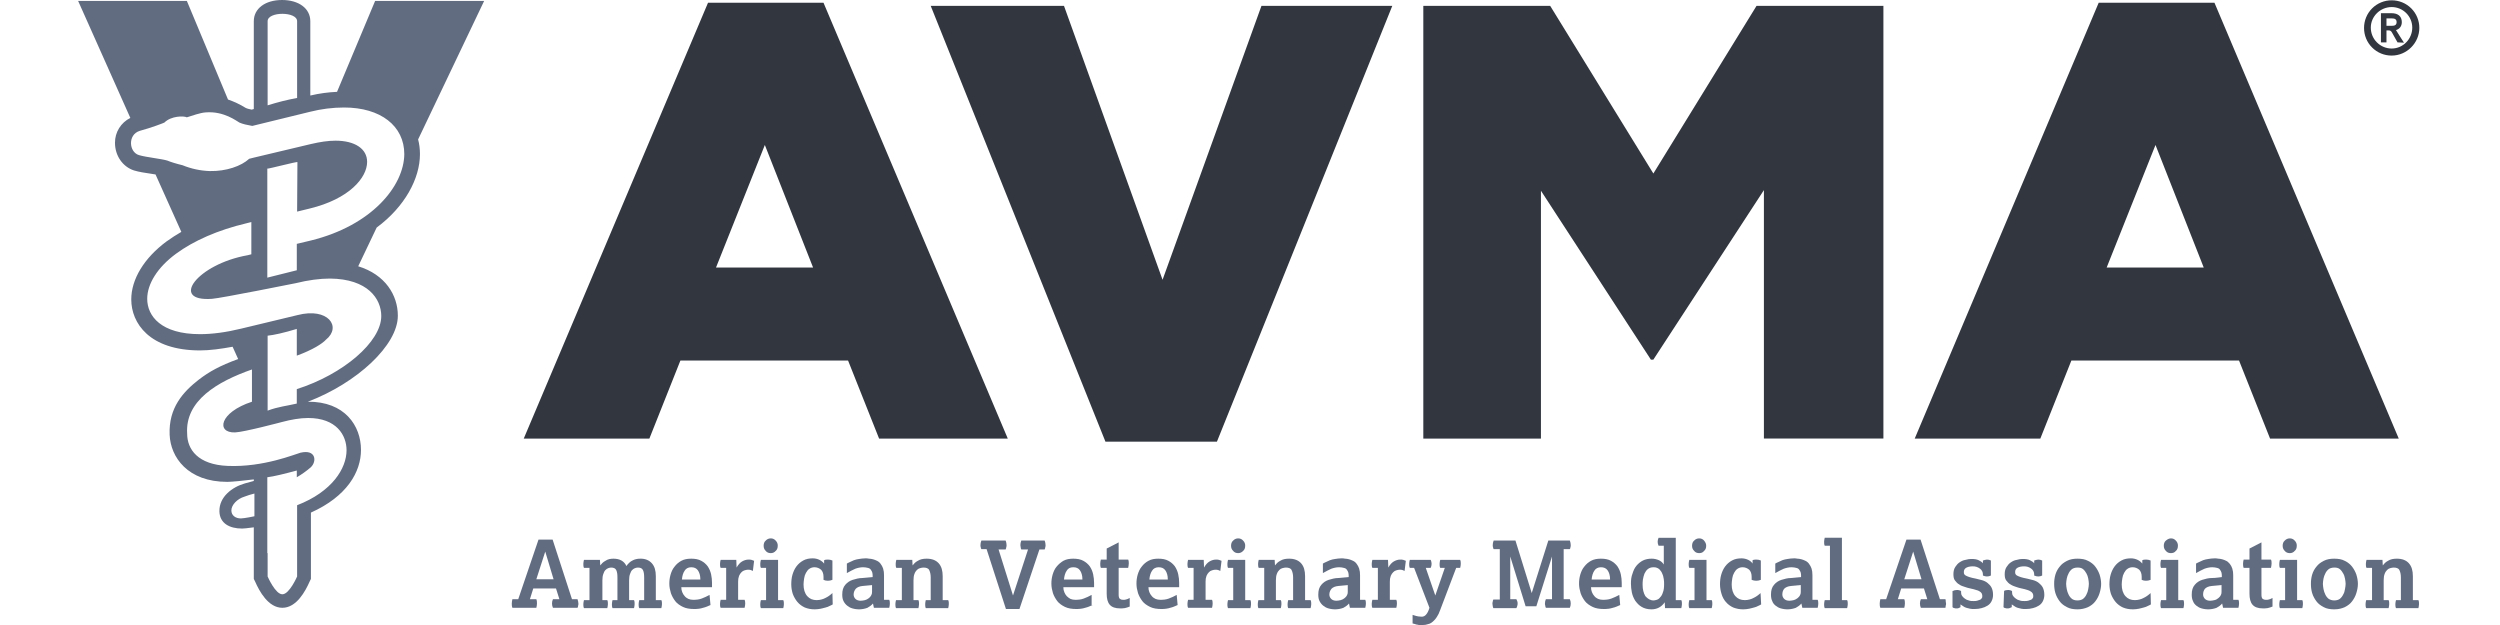 <svg xmlns="http://www.w3.org/2000/svg" fill="none" viewBox="0 0 160 40" height="40" width="160">
<g clip-path="url(#clip0_11964_15102)">
<path fill="#626C81" d="M34.326 37.071L34.896 35.302L35.428 37.071L34.326 37.071ZM32.793 38.349C32.774 38.447 32.754 38.526 32.754 38.624C32.754 38.703 32.754 38.801 32.793 38.899H34.326C34.346 38.801 34.366 38.722 34.366 38.624C34.366 38.545 34.366 38.447 34.326 38.349H33.914L34.13 37.661H35.584L35.801 38.349H35.388C35.348 38.435 35.328 38.529 35.329 38.624C35.329 38.722 35.349 38.821 35.388 38.899H36.961C36.985 38.857 36.999 38.81 37 38.761C37.019 38.722 37.019 38.663 37.019 38.624C37.019 38.584 37 38.545 37 38.486C36.98 38.447 36.98 38.388 36.961 38.349H36.607L35.368 34.535H34.464L33.167 38.349H32.793Z"></path>
<path fill="#626C81" d="M37.727 38.407V36.344H37.373C37.334 36.265 37.334 36.167 37.334 36.088C37.334 36.01 37.354 35.911 37.373 35.833H38.396L38.415 36.186C38.494 36.088 38.592 35.97 38.75 35.892C38.887 35.793 39.064 35.755 39.26 35.755C39.457 35.755 39.634 35.793 39.771 35.872C39.909 35.951 40.027 36.069 40.086 36.226C40.204 36.069 40.342 35.931 40.48 35.872C40.617 35.793 40.793 35.754 40.99 35.754C41.304 35.754 41.54 35.853 41.718 36.049C41.895 36.246 41.973 36.521 41.973 36.874V38.407H42.327C42.366 38.486 42.366 38.584 42.366 38.663C42.366 38.742 42.346 38.84 42.327 38.919H40.911C40.872 38.84 40.872 38.742 40.872 38.663C40.872 38.584 40.892 38.486 40.911 38.407H41.226V36.953C41.226 36.756 41.206 36.599 41.148 36.481C41.088 36.363 40.971 36.324 40.813 36.324C40.755 36.324 40.695 36.344 40.636 36.363C40.569 36.388 40.508 36.429 40.459 36.481C40.4 36.54 40.361 36.619 40.322 36.737C40.283 36.835 40.263 36.973 40.263 37.149V38.407H40.578C40.616 38.486 40.616 38.584 40.616 38.664C40.616 38.742 40.597 38.84 40.578 38.919H39.201C39.162 38.84 39.162 38.742 39.162 38.663C39.162 38.584 39.182 38.486 39.201 38.407H39.516V36.953C39.516 36.756 39.496 36.599 39.437 36.481C39.378 36.363 39.26 36.324 39.103 36.324C39.043 36.328 38.983 36.341 38.926 36.363C38.859 36.389 38.798 36.429 38.75 36.482C38.69 36.54 38.651 36.619 38.612 36.737C38.573 36.835 38.553 36.973 38.553 37.149V38.407H38.867C38.906 38.486 38.906 38.584 38.906 38.664C38.906 38.742 38.887 38.84 38.867 38.919H37.373C37.334 38.84 37.334 38.742 37.334 38.663C37.334 38.584 37.354 38.486 37.373 38.407H37.727V38.407Z"></path>
<path fill="#626C81" d="M44.823 37.091H43.643C43.662 36.855 43.721 36.658 43.82 36.521C43.898 36.383 44.055 36.304 44.232 36.304C44.429 36.304 44.566 36.363 44.665 36.501C44.763 36.639 44.822 36.835 44.822 37.071L44.823 37.091ZM45.412 38.074C45.248 38.165 45.077 38.243 44.901 38.309C44.744 38.368 44.567 38.388 44.37 38.388C44.253 38.388 44.155 38.368 44.056 38.329C43.978 38.29 43.879 38.231 43.82 38.152C43.752 38.078 43.699 37.991 43.663 37.897C43.623 37.797 43.602 37.69 43.604 37.582H45.569V37.307C45.569 37.13 45.55 36.933 45.511 36.757C45.471 36.575 45.398 36.401 45.294 36.246C45.185 36.099 45.044 35.978 44.882 35.892C44.705 35.793 44.488 35.755 44.233 35.755C43.997 35.755 43.781 35.793 43.604 35.892C43.434 35.983 43.287 36.111 43.172 36.265C43.053 36.403 42.975 36.579 42.916 36.776C42.861 36.968 42.834 37.166 42.837 37.366C42.837 37.562 42.877 37.759 42.936 37.956C42.995 38.133 43.093 38.309 43.211 38.467C43.329 38.624 43.506 38.742 43.702 38.84C43.899 38.938 44.155 38.977 44.43 38.977C44.626 38.977 44.823 38.958 44.999 38.899C45.176 38.86 45.334 38.781 45.471 38.722L45.412 38.074Z"></path>
<path fill="#626C81" d="M46.474 38.407V36.344H46.12C46.081 36.265 46.081 36.167 46.081 36.088C46.081 36.01 46.1 35.911 46.12 35.833H47.123L47.142 36.324C47.24 36.147 47.358 36.01 47.496 35.931C47.633 35.853 47.771 35.813 47.908 35.813C47.968 35.813 48.046 35.813 48.105 35.833C48.164 35.853 48.224 35.872 48.263 35.892L48.184 36.54C48.145 36.521 48.086 36.501 48.047 36.481C47.987 36.462 47.928 36.462 47.85 36.462C47.791 36.462 47.732 36.481 47.654 36.501C47.578 36.521 47.51 36.562 47.457 36.62C47.398 36.678 47.339 36.757 47.3 36.855C47.256 36.974 47.236 37.101 47.24 37.228V38.388H47.653C47.693 38.467 47.693 38.565 47.693 38.644C47.693 38.722 47.673 38.821 47.654 38.899H46.12C46.081 38.821 46.081 38.722 46.081 38.644C46.081 38.565 46.1 38.467 46.12 38.388H46.474V38.407V38.407Z"></path>
<path fill="#626C81" d="M49.639 35.263C49.737 35.184 49.776 35.066 49.776 34.928C49.779 34.866 49.768 34.804 49.744 34.746C49.72 34.689 49.684 34.637 49.639 34.594C49.6 34.549 49.552 34.513 49.497 34.489C49.443 34.466 49.384 34.455 49.324 34.457C49.265 34.456 49.207 34.468 49.152 34.492C49.098 34.516 49.05 34.551 49.01 34.594C48.912 34.673 48.873 34.791 48.873 34.928C48.873 35.066 48.912 35.164 49.01 35.263C49.089 35.361 49.206 35.4 49.324 35.4C49.384 35.403 49.443 35.392 49.497 35.368C49.552 35.344 49.6 35.308 49.639 35.263ZM48.695 38.407C48.672 38.491 48.66 38.577 48.656 38.663C48.656 38.742 48.656 38.84 48.696 38.919H50.13C50.153 38.835 50.166 38.749 50.169 38.663C50.169 38.584 50.169 38.486 50.13 38.407H49.796V35.833H48.696C48.673 35.916 48.66 36.002 48.656 36.088C48.656 36.167 48.656 36.265 48.696 36.344H49.029V38.407H48.695Z"></path>
<path fill="#626C81" d="M53.294 38.683C53.236 38.722 53.176 38.742 53.097 38.781C53.017 38.826 52.932 38.859 52.842 38.879C52.744 38.899 52.646 38.938 52.527 38.958C52.404 38.982 52.28 38.995 52.154 38.998C51.899 38.998 51.703 38.958 51.506 38.879C51.324 38.797 51.163 38.677 51.034 38.526C50.908 38.372 50.809 38.2 50.739 38.014C50.676 37.817 50.643 37.612 50.641 37.405C50.641 37.189 50.661 36.972 50.719 36.776C50.778 36.579 50.857 36.403 50.975 36.245C51.093 36.088 51.231 35.97 51.407 35.872C51.584 35.774 51.781 35.734 52.017 35.734C52.166 35.734 52.314 35.768 52.449 35.833C52.567 35.892 52.666 35.97 52.744 36.069V35.853C52.822 35.813 52.921 35.813 53 35.813C53.097 35.813 53.176 35.833 53.275 35.872V37.11C53.181 37.149 53.081 37.169 52.98 37.169C52.882 37.169 52.783 37.149 52.705 37.11V36.914C52.705 36.717 52.646 36.56 52.547 36.462C52.433 36.362 52.287 36.306 52.135 36.304C52.016 36.301 51.899 36.335 51.801 36.403C51.703 36.462 51.643 36.56 51.584 36.659C51.522 36.767 51.482 36.888 51.466 37.012C51.447 37.149 51.427 37.268 51.427 37.406C51.427 37.719 51.506 37.975 51.663 38.152C51.82 38.329 52.017 38.408 52.272 38.408C52.39 38.408 52.489 38.388 52.567 38.368C52.666 38.349 52.744 38.309 52.823 38.27C52.901 38.231 52.979 38.191 53.059 38.133C53.137 38.074 53.215 38.014 53.275 37.956L53.294 38.683V38.683Z"></path>
<path fill="#626C81" d="M55.831 37.444L55.811 37.446V37.444H55.831ZM55.811 37.446V37.896C55.813 37.972 55.792 38.048 55.752 38.112C55.712 38.191 55.654 38.231 55.595 38.289C55.525 38.344 55.444 38.385 55.359 38.408C55.261 38.427 55.182 38.447 55.084 38.447C54.946 38.447 54.828 38.407 54.749 38.329C54.712 38.293 54.683 38.25 54.663 38.203C54.643 38.156 54.632 38.105 54.632 38.054C54.632 37.896 54.691 37.779 54.769 37.681C54.867 37.582 55.005 37.523 55.202 37.503L55.811 37.446ZM55.929 38.899H56.912C56.934 38.816 56.948 38.73 56.951 38.644C56.951 38.565 56.951 38.466 56.912 38.388H56.577V36.816C56.581 36.669 56.562 36.523 56.519 36.383C56.482 36.277 56.429 36.177 56.361 36.088C56.302 36.002 56.22 35.934 56.126 35.891C56.044 35.85 55.958 35.817 55.87 35.793C55.786 35.77 55.701 35.757 55.614 35.754C55.535 35.734 55.457 35.734 55.398 35.734C55.241 35.734 55.103 35.754 54.986 35.774C54.872 35.788 54.76 35.815 54.651 35.853C54.553 35.891 54.474 35.931 54.395 35.97C54.317 36.009 54.258 36.029 54.199 36.069V36.678C54.395 36.559 54.572 36.481 54.73 36.403C54.887 36.344 55.064 36.304 55.241 36.304C55.359 36.304 55.457 36.324 55.535 36.344C55.634 36.363 55.693 36.403 55.732 36.462C55.777 36.521 55.81 36.587 55.831 36.658C55.85 36.737 55.85 36.835 55.85 36.933L55.202 36.992C54.965 36.992 54.769 37.051 54.572 37.11C54.388 37.167 54.224 37.277 54.1 37.425C53.963 37.582 53.904 37.779 53.904 38.054C53.904 38.211 53.924 38.349 53.983 38.466C54.042 38.585 54.12 38.682 54.219 38.761C54.317 38.84 54.416 38.899 54.553 38.938C54.87 39.029 55.208 39.015 55.516 38.899C55.654 38.821 55.772 38.742 55.87 38.624L55.929 38.899Z"></path>
<path fill="#626C81" d="M57.718 38.407V36.344H57.363C57.324 36.265 57.324 36.167 57.324 36.088C57.324 36.009 57.344 35.911 57.363 35.833H58.386L58.405 36.186C58.484 36.088 58.582 35.97 58.74 35.892C58.897 35.793 59.073 35.755 59.31 35.755C59.643 35.755 59.899 35.853 60.076 36.049C60.253 36.246 60.332 36.521 60.332 36.874V38.407H60.685C60.725 38.486 60.725 38.584 60.725 38.663C60.725 38.742 60.705 38.84 60.685 38.919H59.25C59.212 38.84 59.212 38.742 59.212 38.663C59.212 38.584 59.231 38.486 59.25 38.407H59.565V36.953C59.565 36.756 59.526 36.599 59.467 36.481C59.408 36.363 59.27 36.324 59.093 36.324C59.034 36.324 58.956 36.344 58.877 36.363C58.802 36.383 58.733 36.424 58.68 36.481C58.621 36.54 58.563 36.619 58.523 36.737C58.484 36.835 58.464 36.972 58.464 37.149V38.407H58.779C58.818 38.486 58.818 38.584 58.818 38.664C58.818 38.742 58.798 38.84 58.779 38.919H57.344C57.305 38.84 57.305 38.742 57.305 38.663C57.305 38.584 57.324 38.486 57.344 38.407H57.717H57.718Z"></path>
<path fill="#626C81" d="M63.142 35.145H62.808C62.788 35.106 62.768 35.066 62.768 35.027C62.749 34.988 62.749 34.928 62.749 34.889C62.749 34.791 62.768 34.693 62.808 34.594H64.361C64.4 34.693 64.42 34.791 64.42 34.889C64.42 34.928 64.42 34.988 64.4 35.027C64.396 35.075 64.383 35.122 64.361 35.164H63.908L64.832 38.112L65.795 35.164H65.363C65.343 35.125 65.324 35.086 65.324 35.027C65.324 34.988 65.304 34.928 65.304 34.889C65.304 34.791 65.324 34.693 65.363 34.594H66.857C66.896 34.693 66.916 34.791 66.916 34.889C66.916 34.928 66.916 34.988 66.896 35.027C66.892 35.075 66.879 35.122 66.857 35.164H66.523L65.245 38.977H64.38L63.142 35.145Z"></path>
<path fill="#626C81" d="M69.274 37.091H68.095C68.115 36.855 68.174 36.658 68.272 36.521C68.35 36.383 68.488 36.304 68.684 36.304C68.881 36.304 69.019 36.363 69.117 36.501C69.216 36.639 69.274 36.835 69.274 37.071V37.091ZM69.923 38.722H69.864V38.074C69.7 38.165 69.529 38.243 69.353 38.309C69.195 38.368 69.019 38.388 68.822 38.388C68.704 38.388 68.606 38.368 68.508 38.329C68.421 38.281 68.342 38.222 68.272 38.152C68.204 38.077 68.151 37.991 68.115 37.897C68.074 37.797 68.054 37.69 68.055 37.582H70.021V37.307C70.021 37.122 70.001 36.938 69.962 36.757C69.923 36.575 69.85 36.401 69.746 36.246C69.637 36.099 69.496 35.978 69.334 35.892C69.157 35.793 68.94 35.755 68.685 35.755C68.449 35.755 68.232 35.793 68.055 35.892C67.89 35.989 67.744 36.116 67.623 36.265C67.505 36.403 67.427 36.579 67.368 36.776C67.313 36.968 67.286 37.166 67.289 37.366C67.289 37.562 67.329 37.759 67.387 37.956C67.446 38.133 67.545 38.309 67.662 38.467C67.781 38.624 67.957 38.742 68.154 38.84C68.35 38.938 68.606 38.977 68.881 38.977C69.078 38.977 69.275 38.958 69.451 38.899C69.628 38.86 69.785 38.781 69.923 38.722V38.722Z"></path>
<path fill="#626C81" d="M70.828 36.344H70.454C70.415 36.246 70.415 36.147 70.415 36.069C70.415 35.99 70.435 35.892 70.454 35.813H70.828V35.106L71.594 34.712V35.813H72.204C72.243 35.892 72.243 35.99 72.243 36.069C72.243 36.147 72.224 36.226 72.204 36.344H71.594V38.054C71.594 38.191 71.614 38.27 71.673 38.329C71.731 38.369 71.8 38.39 71.87 38.388C71.948 38.388 72.007 38.388 72.066 38.368C72.126 38.349 72.204 38.329 72.302 38.27V38.82C72.201 38.862 72.095 38.895 71.987 38.919C71.87 38.938 71.771 38.938 71.693 38.938C71.378 38.938 71.162 38.86 71.024 38.703C70.887 38.545 70.828 38.309 70.828 37.995V36.344Z"></path>
<path fill="#626C81" d="M74.739 37.091H73.559C73.579 36.855 73.638 36.658 73.736 36.521C73.815 36.383 73.972 36.304 74.149 36.304C74.345 36.304 74.484 36.363 74.582 36.501C74.68 36.639 74.739 36.835 74.739 37.071V37.091ZM75.309 38.074C75.145 38.165 74.974 38.243 74.798 38.309C74.64 38.368 74.463 38.388 74.267 38.388C74.149 38.388 74.051 38.368 73.952 38.329C73.874 38.29 73.775 38.231 73.717 38.152C73.649 38.078 73.595 37.991 73.559 37.897C73.519 37.797 73.499 37.69 73.501 37.582H75.466V37.307C75.466 37.13 75.447 36.933 75.407 36.757C75.368 36.575 75.294 36.401 75.191 36.246C75.082 36.099 74.941 35.978 74.778 35.892C74.601 35.793 74.385 35.755 74.129 35.755C73.894 35.755 73.677 35.793 73.501 35.892C73.331 35.983 73.183 36.111 73.068 36.265C72.95 36.403 72.872 36.579 72.812 36.776C72.757 36.968 72.731 37.166 72.734 37.366C72.734 37.562 72.773 37.759 72.832 37.956C72.891 38.133 72.989 38.309 73.107 38.467C73.225 38.624 73.402 38.742 73.599 38.84C73.795 38.938 74.051 38.977 74.326 38.977C74.522 38.977 74.719 38.958 74.896 38.899C75.073 38.86 75.23 38.781 75.368 38.722L75.309 38.074Z"></path>
<path fill="#626C81" d="M76.39 38.407V36.344H76.036C75.997 36.265 75.997 36.167 75.997 36.088C75.997 36.01 76.017 35.911 76.036 35.833H77.039L77.059 36.324C77.157 36.147 77.275 36.01 77.413 35.931C77.55 35.853 77.688 35.813 77.825 35.813C77.885 35.813 77.963 35.813 78.022 35.833C78.081 35.853 78.139 35.872 78.179 35.892L78.1 36.54C78.061 36.521 78.002 36.501 77.963 36.481C77.904 36.462 77.845 36.462 77.766 36.462C77.707 36.462 77.648 36.481 77.57 36.501C77.494 36.521 77.426 36.562 77.373 36.62C77.305 36.687 77.252 36.767 77.216 36.855C77.172 36.974 77.153 37.101 77.157 37.228V38.388H77.57C77.609 38.467 77.609 38.565 77.609 38.644C77.609 38.722 77.59 38.821 77.57 38.899H76.036C75.997 38.821 75.997 38.722 75.997 38.644C75.997 38.565 76.017 38.467 76.036 38.388H76.39V38.407V38.407Z"></path>
<path fill="#626C81" d="M79.555 35.263C79.653 35.184 79.692 35.066 79.692 34.928C79.695 34.866 79.684 34.804 79.66 34.746C79.636 34.689 79.6 34.637 79.555 34.594C79.516 34.549 79.468 34.513 79.414 34.49C79.359 34.466 79.3 34.455 79.241 34.457C79.182 34.456 79.123 34.468 79.069 34.492C79.014 34.516 78.966 34.551 78.926 34.594C78.828 34.673 78.788 34.791 78.788 34.928C78.788 35.066 78.828 35.164 78.926 35.263C79.005 35.361 79.123 35.4 79.241 35.4C79.3 35.401 79.359 35.389 79.413 35.365C79.467 35.341 79.516 35.306 79.555 35.263H79.555ZM78.592 38.407C78.569 38.491 78.556 38.577 78.553 38.663C78.553 38.742 78.553 38.84 78.592 38.919H80.027C80.05 38.835 80.063 38.749 80.066 38.663C80.066 38.584 80.066 38.486 80.027 38.407H79.693V35.833H78.592C78.569 35.916 78.556 36.002 78.553 36.088C78.553 36.167 78.553 36.265 78.592 36.344H78.926V38.407H78.592Z"></path>
<path fill="#626C81" d="M80.91 38.407V36.344H80.557C80.518 36.265 80.518 36.167 80.518 36.088C80.518 36.009 80.537 35.911 80.557 35.833H81.579L81.599 36.186C81.677 36.088 81.776 35.97 81.933 35.892C82.091 35.793 82.267 35.755 82.503 35.755C82.837 35.755 83.093 35.853 83.27 36.049C83.447 36.246 83.525 36.521 83.525 36.874V38.407H83.879C83.919 38.486 83.919 38.584 83.919 38.663C83.919 38.742 83.899 38.84 83.879 38.919H82.444C82.405 38.84 82.405 38.742 82.405 38.663C82.405 38.584 82.425 38.486 82.444 38.407H82.759V36.953C82.759 36.756 82.719 36.599 82.66 36.481C82.602 36.363 82.464 36.324 82.287 36.324C82.228 36.324 82.149 36.344 82.07 36.363C81.995 36.383 81.927 36.424 81.874 36.481C81.816 36.54 81.756 36.619 81.717 36.737C81.677 36.835 81.658 36.972 81.658 37.149V38.407H81.972C82.012 38.486 82.012 38.584 82.012 38.664C82.012 38.742 81.992 38.84 81.972 38.919H80.537C80.498 38.84 80.498 38.742 80.498 38.663C80.498 38.584 80.518 38.486 80.537 38.407H80.911H80.91Z"></path>
<path fill="#626C81" d="M86.277 37.444L86.257 37.446V37.444H86.277ZM86.257 37.446V37.896C86.259 37.972 86.238 38.048 86.198 38.112C86.159 38.191 86.1 38.231 86.041 38.289C85.971 38.344 85.891 38.385 85.805 38.408C85.707 38.427 85.628 38.447 85.53 38.447C85.393 38.447 85.274 38.407 85.196 38.329C85.159 38.293 85.129 38.25 85.109 38.203C85.089 38.156 85.078 38.105 85.078 38.054C85.078 37.896 85.137 37.779 85.215 37.681C85.314 37.582 85.451 37.523 85.648 37.503L86.257 37.446ZM86.394 38.899H87.377C87.4 38.816 87.413 38.73 87.417 38.644C87.417 38.565 87.417 38.466 87.377 38.388H87.043V36.816C87.047 36.669 87.027 36.523 86.984 36.383C86.948 36.277 86.895 36.177 86.827 36.088C86.768 36.002 86.686 35.934 86.591 35.891C86.51 35.85 86.424 35.817 86.336 35.793C86.252 35.77 86.166 35.757 86.08 35.754C86.002 35.734 85.923 35.734 85.864 35.734C85.707 35.734 85.57 35.754 85.451 35.774C85.338 35.788 85.225 35.815 85.117 35.853C85.019 35.891 84.94 35.931 84.861 35.97C84.783 36.009 84.724 36.029 84.665 36.069V36.678C84.861 36.559 85.038 36.481 85.196 36.403C85.353 36.344 85.53 36.304 85.707 36.304C85.825 36.304 85.923 36.324 86.002 36.344C86.1 36.363 86.159 36.403 86.198 36.462C86.238 36.521 86.277 36.579 86.296 36.658C86.316 36.737 86.316 36.835 86.316 36.933L85.668 36.992C85.431 36.992 85.235 37.051 85.038 37.11C84.854 37.167 84.691 37.277 84.567 37.425C84.43 37.582 84.37 37.779 84.37 38.054C84.37 38.211 84.39 38.349 84.449 38.466C84.508 38.585 84.586 38.682 84.684 38.761C84.783 38.84 84.881 38.899 85.019 38.938C85.336 39.029 85.674 39.015 85.982 38.899C86.119 38.821 86.238 38.742 86.336 38.624L86.394 38.899Z"></path>
<path fill="#626C81" d="M88.184 38.407V36.344H87.83C87.791 36.265 87.791 36.167 87.791 36.088C87.791 36.01 87.81 35.911 87.83 35.833H88.832L88.852 36.324C88.95 36.147 89.069 36.01 89.206 35.931C89.344 35.853 89.481 35.813 89.618 35.813C89.678 35.813 89.756 35.813 89.815 35.833C89.874 35.853 89.933 35.872 89.973 35.892L89.894 36.54C89.855 36.521 89.796 36.501 89.757 36.481C89.697 36.462 89.638 36.462 89.56 36.462C89.501 36.462 89.442 36.481 89.364 36.501C89.288 36.521 89.219 36.562 89.167 36.62C89.108 36.678 89.049 36.757 89.009 36.855C88.966 36.974 88.946 37.101 88.95 37.228V38.388H89.363C89.403 38.467 89.403 38.565 89.403 38.644C89.403 38.722 89.383 38.821 89.364 38.899H87.83C87.791 38.821 87.791 38.722 87.791 38.644C87.791 38.565 87.81 38.467 87.83 38.388H88.184V38.407V38.407Z"></path>
<path fill="#626C81" d="M90.405 39.351C90.562 39.41 90.68 39.43 90.758 39.449C90.837 39.449 90.915 39.469 90.975 39.469C91.031 39.472 91.087 39.46 91.139 39.436C91.19 39.413 91.235 39.377 91.269 39.332C91.348 39.253 91.427 39.096 91.485 38.899L90.503 36.344H90.228C90.189 36.265 90.189 36.167 90.189 36.088C90.189 36.01 90.208 35.911 90.227 35.833H91.565C91.603 35.913 91.622 36 91.623 36.089C91.622 36.177 91.602 36.264 91.564 36.344H91.25L91.859 38.112L92.468 36.344H92.173C92.134 36.265 92.134 36.167 92.134 36.088C92.134 36.01 92.154 35.911 92.173 35.833H93.451C93.49 35.911 93.49 36.009 93.49 36.089C93.49 36.167 93.471 36.265 93.451 36.344H93.196L92.173 39.037C92.115 39.214 92.036 39.371 91.957 39.489C91.888 39.6 91.802 39.699 91.702 39.784C91.603 39.862 91.525 39.921 91.407 39.941C91.3 39.981 91.187 40.001 91.073 40H90.876C90.817 40 90.758 40 90.719 39.98C90.66 39.98 90.62 39.961 90.562 39.941C90.503 39.921 90.463 39.921 90.405 39.901V39.351V39.351Z"></path>
<path fill="#626C81" d="M95.987 38.349V35.145H95.594C95.572 35.109 95.558 35.069 95.554 35.027C95.535 34.988 95.535 34.928 95.535 34.889C95.535 34.791 95.554 34.693 95.594 34.594H96.989L98.031 37.956L99.093 34.594H100.469C100.508 34.693 100.527 34.791 100.527 34.889C100.527 34.928 100.527 34.988 100.508 35.027C100.507 35.069 100.493 35.11 100.469 35.145H100.075V38.349H100.469C100.508 38.428 100.527 38.526 100.527 38.624C100.527 38.722 100.508 38.821 100.469 38.899H98.936C98.913 38.856 98.9 38.809 98.896 38.761C98.877 38.722 98.877 38.663 98.877 38.624C98.877 38.526 98.896 38.428 98.936 38.349H99.329V35.616L98.326 38.801H97.639L96.656 35.616V38.349H97.049C97.068 38.388 97.088 38.428 97.108 38.486C97.127 38.526 97.127 38.584 97.127 38.624C97.127 38.663 97.127 38.722 97.108 38.761C97.088 38.821 97.088 38.86 97.049 38.919H95.574C95.552 38.876 95.539 38.829 95.535 38.781C95.535 38.742 95.516 38.683 95.516 38.644C95.516 38.604 95.516 38.545 95.535 38.506C95.535 38.467 95.554 38.407 95.574 38.369H95.987V38.349Z"></path>
<path fill="#626C81" d="M103.044 37.091H101.864C101.884 36.855 101.943 36.658 102.041 36.521C102.12 36.383 102.278 36.304 102.454 36.304C102.651 36.304 102.788 36.363 102.887 36.501C102.985 36.639 103.044 36.835 103.044 37.071V37.091ZM103.634 38.074C103.469 38.165 103.298 38.243 103.123 38.309C102.965 38.368 102.788 38.388 102.591 38.388C102.474 38.388 102.376 38.368 102.277 38.329C102.199 38.29 102.1 38.231 102.041 38.152C101.974 38.077 101.92 37.991 101.884 37.897C101.844 37.797 101.824 37.69 101.825 37.582H103.791V37.307C103.791 37.13 103.771 36.933 103.732 36.757C103.693 36.575 103.619 36.401 103.516 36.246C103.406 36.099 103.265 35.978 103.103 35.892C102.926 35.793 102.709 35.755 102.454 35.755C102.218 35.755 102.002 35.793 101.825 35.892C101.655 35.983 101.508 36.111 101.393 36.265C101.275 36.403 101.196 36.579 101.137 36.776C101.082 36.968 101.056 37.166 101.059 37.366C101.059 37.562 101.098 37.759 101.157 37.956C101.216 38.133 101.314 38.309 101.432 38.467C101.55 38.624 101.727 38.742 101.923 38.84C102.12 38.938 102.376 38.977 102.651 38.977C102.848 38.977 103.044 38.958 103.221 38.899C103.397 38.86 103.555 38.781 103.692 38.722L103.634 38.074Z"></path>
<path fill="#626C81" d="M105.834 38.428C105.618 38.428 105.461 38.329 105.303 38.153C105.185 37.956 105.127 37.719 105.127 37.425C105.127 37.326 105.127 37.228 105.146 37.091C105.166 36.953 105.205 36.835 105.245 36.717C105.304 36.599 105.362 36.501 105.461 36.422C105.559 36.344 105.677 36.304 105.834 36.304C105.972 36.304 106.09 36.344 106.188 36.422C106.267 36.501 106.345 36.599 106.385 36.717C106.444 36.836 106.463 36.953 106.483 37.071C106.502 37.189 106.502 37.307 106.502 37.386C106.502 37.602 106.483 37.779 106.424 37.916C106.385 38.054 106.325 38.152 106.247 38.231C106.195 38.306 106.119 38.361 106.031 38.388C105.952 38.407 105.894 38.428 105.834 38.428V38.428ZM106.562 38.919H107.604C107.623 38.84 107.643 38.742 107.643 38.663C107.643 38.584 107.643 38.486 107.604 38.407H107.25V34.418H106.149C106.111 34.498 106.09 34.585 106.09 34.673C106.09 34.751 106.109 34.85 106.149 34.928H106.483V36.127C106.408 36.007 106.298 35.911 106.169 35.853C106.026 35.79 105.872 35.756 105.716 35.754C105.5 35.754 105.304 35.793 105.146 35.873C104.988 35.955 104.848 36.069 104.734 36.206C104.615 36.344 104.537 36.521 104.478 36.717C104.399 36.914 104.38 37.129 104.38 37.346C104.38 37.542 104.399 37.719 104.439 37.916C104.478 38.112 104.557 38.289 104.655 38.447C104.773 38.604 104.89 38.741 105.067 38.84C105.225 38.938 105.441 38.998 105.697 38.998C106.05 38.998 106.345 38.84 106.542 38.545L106.562 38.919Z"></path>
<path fill="#626C81" d="M109.058 35.263C109.156 35.184 109.196 35.066 109.196 34.928C109.196 34.791 109.137 34.693 109.058 34.594C109.02 34.549 108.971 34.513 108.917 34.489C108.863 34.466 108.803 34.455 108.744 34.457C108.685 34.456 108.626 34.468 108.572 34.492C108.518 34.516 108.469 34.551 108.43 34.594C108.331 34.673 108.292 34.791 108.292 34.928C108.292 35.066 108.331 35.164 108.43 35.263C108.508 35.361 108.626 35.4 108.744 35.4C108.881 35.4 108.98 35.361 109.058 35.263ZM108.115 38.407C108.092 38.491 108.079 38.577 108.075 38.663C108.075 38.742 108.075 38.84 108.115 38.919H109.55C109.57 38.84 109.589 38.742 109.589 38.663C109.589 38.584 109.589 38.486 109.55 38.407H109.216V35.833H108.115C108.092 35.916 108.079 36.002 108.075 36.088C108.075 36.167 108.075 36.265 108.115 36.344H108.449V38.407H108.115Z"></path>
<path fill="#626C81" d="M112.714 38.683C112.655 38.722 112.596 38.742 112.518 38.781C112.439 38.821 112.361 38.86 112.262 38.879C112.164 38.899 112.066 38.938 111.948 38.958C111.825 38.982 111.7 38.995 111.574 38.998C111.353 39 111.132 38.96 110.926 38.879C110.746 38.798 110.586 38.679 110.457 38.529C110.328 38.38 110.233 38.204 110.179 38.014C110.116 37.817 110.083 37.612 110.08 37.405C110.08 37.189 110.1 36.972 110.159 36.776C110.218 36.579 110.296 36.403 110.415 36.245C110.53 36.091 110.678 35.964 110.847 35.872C111.024 35.774 111.221 35.734 111.456 35.734C111.606 35.734 111.754 35.768 111.889 35.833C112.007 35.892 112.105 35.97 112.164 36.069V35.853C112.243 35.813 112.341 35.813 112.419 35.813C112.518 35.813 112.596 35.833 112.694 35.872V37.11C112.601 37.148 112.501 37.169 112.4 37.169C112.301 37.169 112.203 37.149 112.105 37.11V36.914C112.105 36.717 112.046 36.56 111.948 36.462C111.833 36.362 111.687 36.306 111.535 36.304C111.416 36.301 111.299 36.335 111.201 36.403C111.103 36.462 111.044 36.56 110.984 36.659C110.922 36.767 110.882 36.888 110.866 37.012C110.847 37.149 110.828 37.268 110.828 37.406C110.828 37.719 110.906 37.975 111.063 38.152C111.221 38.329 111.417 38.408 111.673 38.408C111.791 38.408 111.889 38.388 111.968 38.368C112.066 38.349 112.144 38.309 112.223 38.27C112.301 38.231 112.38 38.191 112.459 38.133C112.537 38.074 112.616 38.014 112.675 37.956L112.714 38.683Z"></path>
<path fill="#626C81" d="M115.25 37.896C115.251 37.972 115.231 38.048 115.191 38.112C115.151 38.191 115.092 38.231 115.033 38.289C114.964 38.344 114.883 38.385 114.798 38.408C114.699 38.427 114.621 38.447 114.523 38.447C114.385 38.447 114.266 38.407 114.188 38.329C114.151 38.293 114.122 38.25 114.101 38.203C114.081 38.156 114.07 38.105 114.07 38.054C114.07 37.896 114.11 37.779 114.188 37.681C114.286 37.582 114.424 37.523 114.621 37.503L115.25 37.444V37.896ZM115.348 38.899H116.331C116.35 38.821 116.37 38.722 116.37 38.644C116.37 38.565 116.37 38.466 116.331 38.388H115.996V36.816C115.996 36.639 115.977 36.501 115.938 36.383C115.901 36.277 115.848 36.177 115.78 36.088C115.721 36.002 115.639 35.934 115.545 35.891C115.463 35.85 115.377 35.817 115.288 35.793C115.205 35.77 115.12 35.757 115.033 35.754C114.955 35.734 114.876 35.734 114.817 35.734C114.66 35.734 114.522 35.754 114.405 35.774C114.291 35.788 114.179 35.815 114.07 35.853C113.983 35.888 113.898 35.927 113.815 35.97C113.736 36.009 113.677 36.029 113.618 36.069V36.678C113.815 36.559 113.991 36.481 114.149 36.403C114.306 36.344 114.483 36.304 114.66 36.304C114.778 36.304 114.876 36.324 114.955 36.344C115.053 36.363 115.112 36.403 115.151 36.462C115.191 36.521 115.23 36.579 115.25 36.658C115.269 36.737 115.269 36.835 115.269 36.933C115.073 36.953 114.856 36.972 114.64 36.992C114.405 36.992 114.208 37.051 114.011 37.11C113.827 37.167 113.663 37.277 113.54 37.425C113.402 37.582 113.343 37.779 113.343 38.054C113.343 38.211 113.363 38.349 113.422 38.466C113.461 38.585 113.54 38.682 113.638 38.761C113.736 38.84 113.835 38.899 113.972 38.938C114.289 39.029 114.627 39.015 114.935 38.899C115.073 38.821 115.191 38.742 115.289 38.624L115.348 38.899Z"></path>
<path fill="#626C81" d="M117.117 38.407V34.928H116.783C116.743 34.85 116.743 34.751 116.743 34.673C116.743 34.594 116.763 34.496 116.783 34.417H117.883V38.407H118.217C118.257 38.486 118.257 38.584 118.257 38.664C118.257 38.742 118.237 38.84 118.217 38.919H116.783C116.743 38.84 116.743 38.742 116.743 38.663C116.743 38.584 116.763 38.486 116.783 38.407H117.117Z"></path>
<path fill="#626C81" d="M121.874 37.071L122.444 35.302L122.975 37.071L121.874 37.071ZM120.341 38.349C120.321 38.447 120.302 38.526 120.302 38.624C120.302 38.703 120.302 38.801 120.341 38.899H121.874C121.894 38.801 121.914 38.722 121.914 38.624C121.914 38.545 121.914 38.447 121.874 38.349H121.462L121.677 37.661H123.132L123.348 38.349H122.935C122.895 38.435 122.875 38.529 122.877 38.624C122.877 38.722 122.896 38.821 122.935 38.899H124.508C124.508 38.86 124.527 38.821 124.527 38.761C124.547 38.722 124.547 38.663 124.547 38.624C124.547 38.584 124.527 38.545 124.527 38.486C124.527 38.447 124.527 38.388 124.508 38.349H124.154L122.916 34.535H122.012L120.714 38.349H120.341Z"></path>
<path fill="#626C81" d="M124.999 37.818C125.059 37.779 125.157 37.759 125.256 37.759C125.294 37.759 125.334 37.759 125.393 37.779C125.432 37.779 125.471 37.798 125.511 37.837V37.936C125.511 38.014 125.53 38.073 125.569 38.133C125.618 38.201 125.678 38.261 125.746 38.309C125.821 38.368 125.909 38.409 126.002 38.428C126.1 38.467 126.199 38.467 126.316 38.467C126.395 38.467 126.454 38.467 126.532 38.447L126.709 38.388C126.735 38.38 126.758 38.367 126.779 38.351C126.799 38.334 126.816 38.313 126.828 38.289C126.867 38.251 126.867 38.191 126.867 38.133C126.865 38.078 126.852 38.024 126.827 37.975C126.799 37.926 126.758 37.886 126.709 37.858C126.638 37.809 126.558 37.776 126.474 37.759C126.376 37.719 126.257 37.7 126.1 37.661C125.982 37.641 125.864 37.602 125.746 37.562C125.629 37.523 125.491 37.484 125.392 37.405C125.275 37.346 125.196 37.248 125.117 37.149C125.039 37.051 125.019 36.914 125.019 36.737C125.019 36.56 125.059 36.403 125.137 36.285C125.216 36.166 125.294 36.069 125.412 35.99C125.531 35.911 125.648 35.852 125.786 35.833C125.923 35.793 126.042 35.774 126.159 35.774C126.356 35.774 126.513 35.793 126.631 35.853C126.749 35.911 126.847 35.97 126.906 36.049V35.872C126.946 35.852 127.004 35.852 127.044 35.833C127.083 35.833 127.122 35.813 127.162 35.813C127.241 35.813 127.339 35.833 127.417 35.872V36.835C127.338 36.875 127.25 36.895 127.161 36.894C127.083 36.894 127.005 36.874 126.906 36.835V36.756C126.906 36.688 126.89 36.62 126.859 36.559C126.828 36.497 126.784 36.444 126.729 36.403C126.596 36.296 126.428 36.24 126.257 36.246C126.061 36.246 125.923 36.285 125.825 36.344C125.781 36.37 125.746 36.408 125.721 36.453C125.697 36.498 125.685 36.548 125.687 36.599C125.687 36.658 125.687 36.697 125.707 36.737C125.73 36.779 125.764 36.813 125.806 36.835C125.864 36.874 125.943 36.894 126.041 36.933C126.139 36.972 126.277 36.992 126.454 37.032C126.591 37.071 126.71 37.091 126.847 37.13C126.985 37.169 127.102 37.228 127.201 37.307C127.299 37.386 127.397 37.484 127.456 37.602C127.516 37.719 127.555 37.877 127.555 38.074C127.555 38.231 127.516 38.368 127.456 38.486C127.398 38.6 127.31 38.695 127.201 38.761C127.086 38.834 126.96 38.887 126.827 38.919C126.69 38.958 126.532 38.977 126.376 38.977C126.257 38.977 126.159 38.977 126.081 38.958L125.845 38.899C125.766 38.879 125.707 38.84 125.648 38.801L125.471 38.682V38.86L125.353 38.919C125.314 38.938 125.255 38.938 125.216 38.938C125.176 38.938 125.117 38.938 125.078 38.919C125.039 38.919 124.999 38.899 124.96 38.86V37.818H124.999V37.818Z"></path>
<path fill="#626C81" d="M128.262 37.818C128.321 37.779 128.42 37.759 128.518 37.759C128.557 37.759 128.596 37.759 128.655 37.779C128.695 37.779 128.734 37.798 128.773 37.837V37.936C128.773 38.014 128.793 38.073 128.832 38.133C128.871 38.191 128.93 38.251 129.009 38.309C129.084 38.368 129.171 38.409 129.264 38.428C129.363 38.467 129.461 38.467 129.579 38.467C129.658 38.467 129.716 38.467 129.795 38.447L129.972 38.388C130.023 38.372 130.065 38.337 130.09 38.289C130.129 38.251 130.129 38.191 130.129 38.133C130.128 38.078 130.115 38.024 130.09 37.975C130.061 37.926 130.021 37.886 129.972 37.858C129.906 37.813 129.833 37.78 129.756 37.759C129.658 37.719 129.539 37.7 129.383 37.661C129.264 37.641 129.146 37.602 129.029 37.562C128.911 37.523 128.793 37.484 128.675 37.405C128.556 37.346 128.478 37.248 128.4 37.149C128.321 37.051 128.301 36.914 128.301 36.737C128.301 36.56 128.341 36.403 128.42 36.285C128.498 36.166 128.576 36.069 128.695 35.99C128.813 35.911 128.93 35.852 129.068 35.833C129.206 35.793 129.323 35.774 129.441 35.774C129.638 35.774 129.795 35.793 129.913 35.853C130.031 35.911 130.129 35.97 130.188 36.049V35.872C130.228 35.852 130.286 35.852 130.326 35.833C130.365 35.833 130.404 35.813 130.444 35.813C130.523 35.813 130.621 35.833 130.699 35.872V36.835C130.62 36.875 130.533 36.895 130.444 36.894C130.365 36.894 130.286 36.874 130.188 36.835V36.756C130.188 36.688 130.172 36.62 130.141 36.559C130.11 36.497 130.066 36.444 130.011 36.403C129.878 36.296 129.71 36.24 129.539 36.246C129.343 36.246 129.206 36.285 129.107 36.344C129.063 36.37 129.028 36.408 129.003 36.453C128.979 36.498 128.968 36.548 128.97 36.599C128.97 36.658 128.97 36.697 128.99 36.737C129.012 36.779 129.046 36.813 129.088 36.835C129.146 36.874 129.225 36.894 129.323 36.933C129.422 36.972 129.559 36.992 129.736 37.032C129.874 37.071 129.992 37.091 130.129 37.13C130.267 37.169 130.385 37.228 130.483 37.307C130.581 37.386 130.679 37.484 130.739 37.602C130.798 37.719 130.837 37.877 130.837 38.074C130.837 38.231 130.798 38.368 130.739 38.486C130.68 38.6 130.592 38.695 130.483 38.761C130.368 38.834 130.242 38.887 130.109 38.919C129.972 38.958 129.815 38.977 129.658 38.977C129.539 38.977 129.441 38.977 129.363 38.958L129.127 38.899C129.048 38.879 128.99 38.84 128.93 38.801L128.753 38.682V38.86C128.709 38.883 128.663 38.903 128.616 38.919C128.576 38.938 128.518 38.938 128.478 38.938C128.439 38.938 128.38 38.938 128.341 38.919C128.301 38.919 128.262 38.899 128.223 38.86L128.262 37.818Z"></path>
<path fill="#626C81" d="M132.607 38.329C132.514 38.255 132.44 38.161 132.39 38.054C132.334 37.942 132.294 37.823 132.272 37.7C132.253 37.582 132.233 37.464 132.233 37.366C132.233 37.267 132.253 37.149 132.272 37.032C132.292 36.914 132.331 36.816 132.39 36.697C132.44 36.59 132.514 36.496 132.607 36.423C132.685 36.363 132.823 36.324 132.96 36.324C133.098 36.324 133.216 36.344 133.314 36.423C133.412 36.501 133.471 36.599 133.53 36.697C133.589 36.796 133.628 36.914 133.648 37.032C133.668 37.149 133.687 37.267 133.687 37.366C133.687 37.464 133.668 37.582 133.648 37.7C133.628 37.837 133.589 37.936 133.53 38.054C133.481 38.161 133.407 38.255 133.314 38.329C133.235 38.388 133.098 38.428 132.96 38.428C132.803 38.428 132.685 38.388 132.607 38.329ZM133.628 38.86C133.825 38.761 133.982 38.644 134.1 38.486C134.218 38.329 134.317 38.152 134.375 37.955C134.435 37.759 134.473 37.562 134.473 37.366C134.473 37.169 134.435 36.972 134.375 36.776C134.311 36.593 134.218 36.42 134.1 36.265C133.982 36.108 133.825 35.99 133.628 35.892C133.452 35.793 133.216 35.755 132.96 35.755C132.705 35.755 132.488 35.793 132.292 35.892C132.095 35.99 131.938 36.108 131.82 36.265C131.702 36.403 131.604 36.579 131.545 36.776C131.49 36.968 131.463 37.166 131.466 37.366C131.466 37.562 131.486 37.759 131.545 37.956C131.604 38.152 131.702 38.329 131.82 38.486C131.938 38.644 132.095 38.761 132.292 38.86C132.468 38.958 132.704 38.998 132.96 38.998C133.19 38.998 133.417 38.951 133.628 38.86V38.86Z"></path>
<path fill="#626C81" d="M137.657 38.683C137.598 38.722 137.539 38.742 137.461 38.781C137.382 38.821 137.303 38.86 137.205 38.879C137.107 38.899 137.009 38.938 136.891 38.958C136.768 38.982 136.642 38.995 136.517 38.998C136.261 38.998 136.065 38.958 135.868 38.879C135.687 38.797 135.526 38.677 135.397 38.526C135.272 38.372 135.172 38.2 135.102 38.014C135.039 37.817 135.006 37.612 135.004 37.405C135.004 37.189 135.023 36.972 135.082 36.776C135.141 36.579 135.22 36.403 135.338 36.245C135.456 36.088 135.593 35.97 135.77 35.872C135.947 35.774 136.144 35.734 136.379 35.734C136.529 35.734 136.677 35.768 136.812 35.833C136.93 35.892 137.028 35.97 137.107 36.069V35.853C137.186 35.813 137.284 35.813 137.363 35.813C137.461 35.813 137.539 35.833 137.638 35.872V37.11C137.544 37.149 137.444 37.169 137.343 37.169C137.244 37.169 137.146 37.149 137.068 37.11V36.914C137.068 36.717 137.009 36.56 136.91 36.462C136.796 36.362 136.65 36.306 136.498 36.304C136.379 36.301 136.261 36.335 136.163 36.403C136.065 36.462 136.006 36.56 135.947 36.659C135.885 36.767 135.845 36.888 135.83 37.012C135.81 37.149 135.79 37.268 135.79 37.406C135.79 37.719 135.868 37.975 136.026 38.152C136.183 38.329 136.379 38.408 136.635 38.408C136.753 38.408 136.851 38.388 136.93 38.368C137.028 38.349 137.107 38.309 137.186 38.27C137.264 38.231 137.343 38.191 137.421 38.133C137.5 38.074 137.579 38.014 137.638 37.956L137.657 38.683V38.683Z"></path>
<path fill="#626C81" d="M139.25 35.263C139.348 35.184 139.387 35.066 139.387 34.928C139.39 34.866 139.379 34.804 139.355 34.746C139.331 34.689 139.295 34.637 139.25 34.594C139.211 34.549 139.163 34.513 139.108 34.489C139.054 34.466 138.995 34.455 138.935 34.457C138.817 34.457 138.719 34.516 138.621 34.594C138.522 34.673 138.483 34.791 138.483 34.928C138.483 35.066 138.522 35.164 138.621 35.263C138.699 35.361 138.817 35.4 138.935 35.4C139.073 35.4 139.171 35.361 139.25 35.263ZM138.306 38.407C138.283 38.491 138.27 38.577 138.267 38.663C138.267 38.742 138.267 38.84 138.306 38.919H139.741C139.761 38.84 139.78 38.742 139.78 38.663C139.78 38.584 139.78 38.486 139.741 38.407H139.407V35.833H138.306C138.283 35.916 138.27 36.002 138.267 36.088C138.267 36.167 138.267 36.265 138.306 36.344H138.64V38.407H138.306Z"></path>
<path fill="#626C81" d="M142.178 37.896C142.18 37.972 142.16 38.048 142.12 38.112C142.08 38.191 142.021 38.231 141.962 38.289C141.883 38.349 141.825 38.388 141.726 38.408C141.628 38.427 141.55 38.447 141.451 38.447C141.314 38.447 141.195 38.407 141.117 38.329C141.08 38.293 141.051 38.25 141.03 38.203C141.01 38.156 140.999 38.105 140.999 38.054C140.999 37.896 141.038 37.779 141.117 37.681C141.215 37.582 141.353 37.523 141.55 37.503L142.178 37.444V37.896ZM142.276 38.899H143.26C143.279 38.821 143.299 38.722 143.299 38.644C143.299 38.565 143.299 38.466 143.26 38.388H142.925V36.816C142.929 36.669 142.909 36.523 142.866 36.383C142.83 36.277 142.777 36.177 142.709 36.088C142.63 36.009 142.571 35.931 142.473 35.891C142.392 35.85 142.306 35.817 142.218 35.793C142.134 35.77 142.048 35.757 141.962 35.754C141.883 35.734 141.805 35.734 141.746 35.734C141.589 35.734 141.451 35.754 141.333 35.774C141.219 35.788 141.107 35.815 140.999 35.853C140.901 35.891 140.822 35.931 140.743 35.97C140.665 36.009 140.606 36.029 140.547 36.069V36.678C140.743 36.559 140.92 36.481 141.078 36.403C141.235 36.344 141.412 36.304 141.589 36.304C141.706 36.304 141.805 36.324 141.883 36.344C141.982 36.363 142.041 36.403 142.08 36.462C142.124 36.521 142.158 36.587 142.178 36.658C142.198 36.737 142.198 36.835 142.198 36.933C142.001 36.953 141.805 36.992 141.569 36.992C141.333 36.992 141.136 37.051 140.94 37.11C140.756 37.167 140.592 37.277 140.468 37.425C140.331 37.582 140.271 37.779 140.271 38.054C140.271 38.211 140.291 38.349 140.35 38.466C140.39 38.585 140.468 38.682 140.566 38.761C140.665 38.84 140.763 38.899 140.901 38.938C141.218 39.029 141.556 39.015 141.864 38.899C142.001 38.821 142.12 38.742 142.218 38.624L142.276 38.899Z"></path>
<path fill="#626C81" d="M143.967 36.344H143.593C143.555 36.246 143.555 36.147 143.555 36.069C143.555 35.99 143.573 35.892 143.593 35.813H143.967V35.106L144.733 34.712V35.813H145.343C145.382 35.892 145.382 35.99 145.382 36.069C145.382 36.147 145.363 36.226 145.343 36.344H144.733V38.054C144.733 38.191 144.753 38.27 144.812 38.329C144.87 38.369 144.939 38.39 145.009 38.388C145.088 38.388 145.147 38.388 145.205 38.368C145.265 38.349 145.343 38.329 145.441 38.27V38.82C145.34 38.862 145.235 38.895 145.127 38.919C145.008 38.938 144.911 38.938 144.832 38.938C144.518 38.938 144.301 38.86 144.163 38.703C144.026 38.545 143.967 38.309 143.967 37.995V36.344Z"></path>
<path fill="#626C81" d="M146.856 35.263C146.955 35.184 146.994 35.066 146.994 34.928C146.997 34.866 146.986 34.804 146.962 34.746C146.938 34.689 146.902 34.637 146.856 34.594C146.818 34.549 146.77 34.513 146.715 34.489C146.661 34.466 146.602 34.455 146.542 34.457C146.483 34.456 146.424 34.468 146.37 34.492C146.316 34.516 146.267 34.551 146.228 34.594C146.13 34.673 146.09 34.791 146.09 34.928C146.09 35.066 146.13 35.164 146.228 35.263C146.307 35.361 146.424 35.4 146.542 35.4C146.602 35.403 146.661 35.392 146.715 35.368C146.77 35.344 146.818 35.308 146.856 35.263V35.263ZM145.913 38.407C145.89 38.491 145.877 38.577 145.874 38.663C145.874 38.742 145.874 38.84 145.913 38.919H147.348C147.368 38.84 147.387 38.742 147.387 38.663C147.387 38.584 147.387 38.486 147.348 38.407H147.014V35.833H145.913C145.891 35.916 145.877 36.002 145.874 36.088C145.874 36.167 145.874 36.265 145.913 36.344H146.247V38.407H145.913Z"></path>
<path fill="#626C81" d="M149.039 38.329C148.946 38.255 148.872 38.161 148.822 38.054C148.766 37.942 148.726 37.823 148.704 37.7C148.683 37.59 148.67 37.478 148.665 37.366C148.665 37.267 148.685 37.149 148.704 37.032C148.724 36.914 148.764 36.816 148.823 36.697C148.872 36.59 148.946 36.496 149.039 36.423C149.117 36.363 149.255 36.324 149.392 36.324C149.53 36.324 149.649 36.344 149.746 36.423C149.845 36.501 149.904 36.599 149.962 36.697C150.022 36.796 150.061 36.914 150.08 37.032C150.1 37.149 150.12 37.267 150.12 37.366C150.12 37.464 150.1 37.582 150.08 37.7C150.061 37.837 150.022 37.956 149.962 38.054C149.913 38.161 149.839 38.255 149.746 38.329C149.668 38.388 149.53 38.428 149.392 38.428C149.255 38.428 149.137 38.388 149.039 38.329ZM150.061 38.86C150.257 38.761 150.415 38.644 150.532 38.486C150.651 38.329 150.749 38.152 150.807 37.955C150.867 37.759 150.906 37.562 150.906 37.366C150.906 37.169 150.867 36.972 150.808 36.776C150.744 36.593 150.651 36.42 150.533 36.265C150.414 36.108 150.258 35.99 150.061 35.892C149.884 35.793 149.649 35.755 149.392 35.755C149.137 35.755 148.92 35.793 148.724 35.892C148.527 35.99 148.371 36.108 148.252 36.265C148.134 36.403 148.036 36.579 147.977 36.776C147.922 36.968 147.896 37.166 147.899 37.366C147.899 37.562 147.918 37.759 147.977 37.956C148.036 38.152 148.134 38.329 148.252 38.486C148.371 38.644 148.527 38.761 148.724 38.86C148.901 38.958 149.137 38.998 149.393 38.998C149.668 38.998 149.884 38.938 150.061 38.86V38.86Z"></path>
<path fill="#626C81" d="M151.81 38.407V36.344H151.456C151.416 36.265 151.416 36.167 151.416 36.088C151.416 36.009 151.436 35.911 151.456 35.833H152.478L152.498 36.186C152.576 36.088 152.675 35.97 152.831 35.892C152.989 35.793 153.166 35.755 153.401 35.755C153.736 35.755 153.991 35.853 154.168 36.049C154.345 36.246 154.424 36.521 154.424 36.874V38.407H154.778C154.817 38.486 154.817 38.584 154.817 38.663C154.817 38.742 154.797 38.84 154.778 38.919H153.343C153.303 38.84 153.303 38.742 153.303 38.663C153.303 38.584 153.323 38.486 153.343 38.407H153.657V36.953C153.657 36.756 153.618 36.599 153.559 36.481C153.5 36.363 153.362 36.324 153.185 36.324C153.126 36.324 153.048 36.344 152.969 36.363C152.894 36.383 152.825 36.424 152.773 36.481C152.713 36.54 152.655 36.619 152.615 36.737C152.576 36.835 152.556 36.972 152.556 37.149V38.407H152.871C152.91 38.486 152.91 38.584 152.91 38.664C152.91 38.742 152.89 38.84 152.871 38.919H151.436C151.396 38.84 151.396 38.742 151.396 38.663C151.396 38.584 151.416 38.486 151.436 38.407H151.81V38.407Z"></path>
<path fill="#31363F" d="M45.825 17.12L48.95 9.278L52.036 17.12H45.825ZM33.52 28.069H41.56L43.545 23.076H54.277L56.262 28.069H64.498L52.705 0.177H45.313L33.52 28.069Z"></path>
<path fill="#31363F" d="M59.565 0.374H68.095L74.404 17.906L80.734 0.374H89.107L77.884 28.265H70.748L59.565 0.374Z"></path>
<path fill="#31363F" d="M91.092 0.374H99.211L105.815 11.105L112.419 0.374H120.538V28.068H112.89V12.167L105.814 23.017H105.657L98.62 12.207V28.069H91.092L91.092 0.374Z"></path>
<path fill="#31363F" d="M134.827 17.12L137.952 9.278L141.038 17.12H134.827ZM122.542 28.069H130.581L132.567 23.076H143.299L145.284 28.069H153.52L141.726 0.177H134.316L122.542 28.069Z"></path>
<path fill="#626C81" d="M19.899 15.391L18.995 15.607V17.297L17.108 17.769V10.791C17.128 10.83 19.035 10.319 19.035 10.378L19.015 13.543L19.821 13.346C22.337 12.737 23.496 11.381 23.496 10.359C23.496 9.533 22.73 9.003 21.471 9.003C21 9.003 20.489 9.081 19.899 9.218L16.263 10.083L15.948 10.162C15.437 10.634 14.474 10.968 13.432 10.948C12.832 10.929 12.239 10.802 11.683 10.575C11.27 10.476 10.897 10.358 10.72 10.28C10.347 10.162 9.344 10.064 8.892 9.926C8.244 9.73 8.165 8.609 8.951 8.373C9.678 8.177 10.504 7.862 10.524 7.842C10.956 7.41 11.762 7.41 11.959 7.509C12.273 7.41 12.823 7.214 13.157 7.194C14.337 7.096 15.162 7.764 15.32 7.843C15.536 7.941 15.811 8 16.145 8.059L19.84 7.155C20.553 6.974 21.286 6.881 22.022 6.88C24.361 6.88 25.875 8.059 25.875 9.867C25.855 11.892 23.811 14.428 19.899 15.391V15.391ZM24.401 20.226C24.401 21.877 21.963 23.96 18.994 24.904V25.828C18.327 25.985 17.816 26.024 17.128 26.28V21.484C17.521 21.444 18.15 21.307 18.995 21.051V22.762C20.017 22.388 20.626 21.995 20.863 21.739C21.884 20.914 21 19.656 19.035 20.167L15.437 21.032C14.475 21.267 13.59 21.386 12.803 21.386C10.307 21.386 9.422 20.226 9.422 19.125C9.422 18.163 10.091 17.1 11.27 16.236C12.391 15.411 13.944 14.722 15.771 14.29L16.086 14.211V16.275L15.85 16.334C12.627 16.904 10.819 19.321 13.57 19.125C14.14 19.086 18.936 18.122 18.936 18.122C19.723 17.926 20.47 17.828 21.118 17.828C23.536 17.848 24.401 19.125 24.401 20.226V20.226ZM19.723 26.752C21.531 26.752 22.179 27.852 22.179 28.815C22.179 29.975 21.256 31.469 19.015 32.334V36.894C19.015 36.894 18.523 38.034 18.071 38.034C17.619 38.034 17.128 36.894 17.128 36.894V35.4H17.108V30.545C17.56 30.486 18.19 30.329 18.995 30.113V30.545C19.308 30.362 19.604 30.152 19.88 29.916C20.292 29.543 20.233 28.737 19.231 28.973C18.916 29.052 16.872 29.916 14.573 29.818C12.666 29.74 11.978 28.757 11.978 27.754C11.84 25.651 13.884 24.432 16.125 23.646V25.71C14.022 26.398 13.825 27.715 15.044 27.675C15.614 27.656 18.052 27.007 18.052 27.007C18.641 26.85 19.211 26.752 19.723 26.752V26.752ZM15.418 33.179C15.064 33.179 14.808 32.983 14.808 32.668C14.808 32.315 15.182 31.922 15.653 31.783C15.85 31.705 16.047 31.646 16.283 31.587V33.041C15.713 33.16 15.476 33.179 15.418 33.179ZM17.128 1.356C17.128 0.727 19.015 0.727 19.015 1.356V6.27C18.366 6.388 17.757 6.545 17.128 6.742V1.356ZM26.877 9.867C26.877 9.533 26.838 9.218 26.759 8.923L30.986 0.059H24.008L21.57 5.878C20.994 5.902 20.421 5.981 19.86 6.114V1.357C19.86 0.55 19.133 0 18.052 0C16.97 0 16.243 0.55 16.243 1.356V6.978L16.106 7.017C15.909 6.978 15.791 6.939 15.752 6.919L15.713 6.899C15.36 6.681 14.985 6.503 14.592 6.369L11.959 0.059H5L8.342 7.548C8.045 7.694 7.795 7.921 7.621 8.202C7.447 8.484 7.356 8.809 7.359 9.14C7.359 9.965 7.851 10.673 8.577 10.909C8.892 11.007 9.305 11.066 9.698 11.125C9.777 11.145 9.855 11.145 9.954 11.165L11.605 14.84C11.27 15.037 10.956 15.234 10.661 15.45C9.226 16.511 8.401 17.867 8.401 19.164C8.401 20.678 9.56 22.427 12.803 22.427C13.432 22.427 14.14 22.329 14.887 22.192L15.241 22.978C14.062 23.41 13.393 23.784 12.725 24.295C11.742 25.061 10.779 26.084 10.857 27.832C10.917 29.248 11.998 30.84 14.553 30.84C14.828 30.84 15.595 30.762 16.243 30.683V30.781L15.673 30.938C14.848 31.174 14.022 31.803 14.042 32.727C14.061 33.494 14.69 33.828 15.496 33.828C15.555 33.828 15.85 33.808 16.243 33.749V37.051L16.322 37.209C16.597 37.837 17.167 38.899 18.072 38.899C18.975 38.899 19.546 37.837 19.821 37.209L19.899 37.051V32.806C22.218 31.764 23.103 30.192 23.103 28.796C23.103 27.243 22.061 25.69 19.703 25.71C22.848 24.511 25.462 22.093 25.462 20.206C25.462 18.889 24.656 17.573 22.926 17.042L24.106 14.565C25.914 13.228 26.877 11.42 26.877 9.867"></path>
<path fill="#31363F" d="M153.088 1.179C153.245 1.179 153.383 1.219 153.383 1.415C153.383 1.612 153.245 1.651 153.088 1.651H152.734V1.179H153.088V1.179ZM153.854 2.732C153.776 2.634 153.363 1.946 153.343 1.926C153.599 1.847 153.716 1.651 153.716 1.415C153.716 1.022 153.441 0.845 153.068 0.845H152.38V2.712H152.734V1.946H152.871C152.989 1.946 153.029 1.985 153.088 2.084L153.441 2.712L153.854 2.732ZM154.385 1.769C154.385 2.496 153.795 3.106 153.068 3.106C152.714 3.106 152.374 2.965 152.123 2.714C151.872 2.464 151.731 2.124 151.731 1.769C151.731 1.042 152.341 0.452 153.068 0.452C153.795 0.452 154.385 1.042 154.385 1.769V1.769ZM154.837 1.789C154.838 1.556 154.793 1.326 154.704 1.111C154.616 0.896 154.485 0.7 154.321 0.536C154.156 0.372 153.961 0.241 153.746 0.153C153.531 0.064 153.301 0.019 153.068 0.02C152.836 0.019 152.605 0.064 152.39 0.153C152.175 0.241 151.98 0.371 151.815 0.536C151.651 0.7 151.52 0.896 151.432 1.111C151.343 1.326 151.298 1.556 151.299 1.789C151.298 2.021 151.343 2.252 151.432 2.467C151.52 2.682 151.65 2.877 151.815 3.041C151.979 3.206 152.175 3.336 152.39 3.425C152.605 3.513 152.835 3.558 153.068 3.557C154.031 3.557 154.837 2.752 154.837 1.789Z"></path>
</g>
<defs>
<clipPath id="clip0_11964_15102">
<rect fill="white" height="40" width="160"></rect>
</clipPath>
</defs>
</svg>
